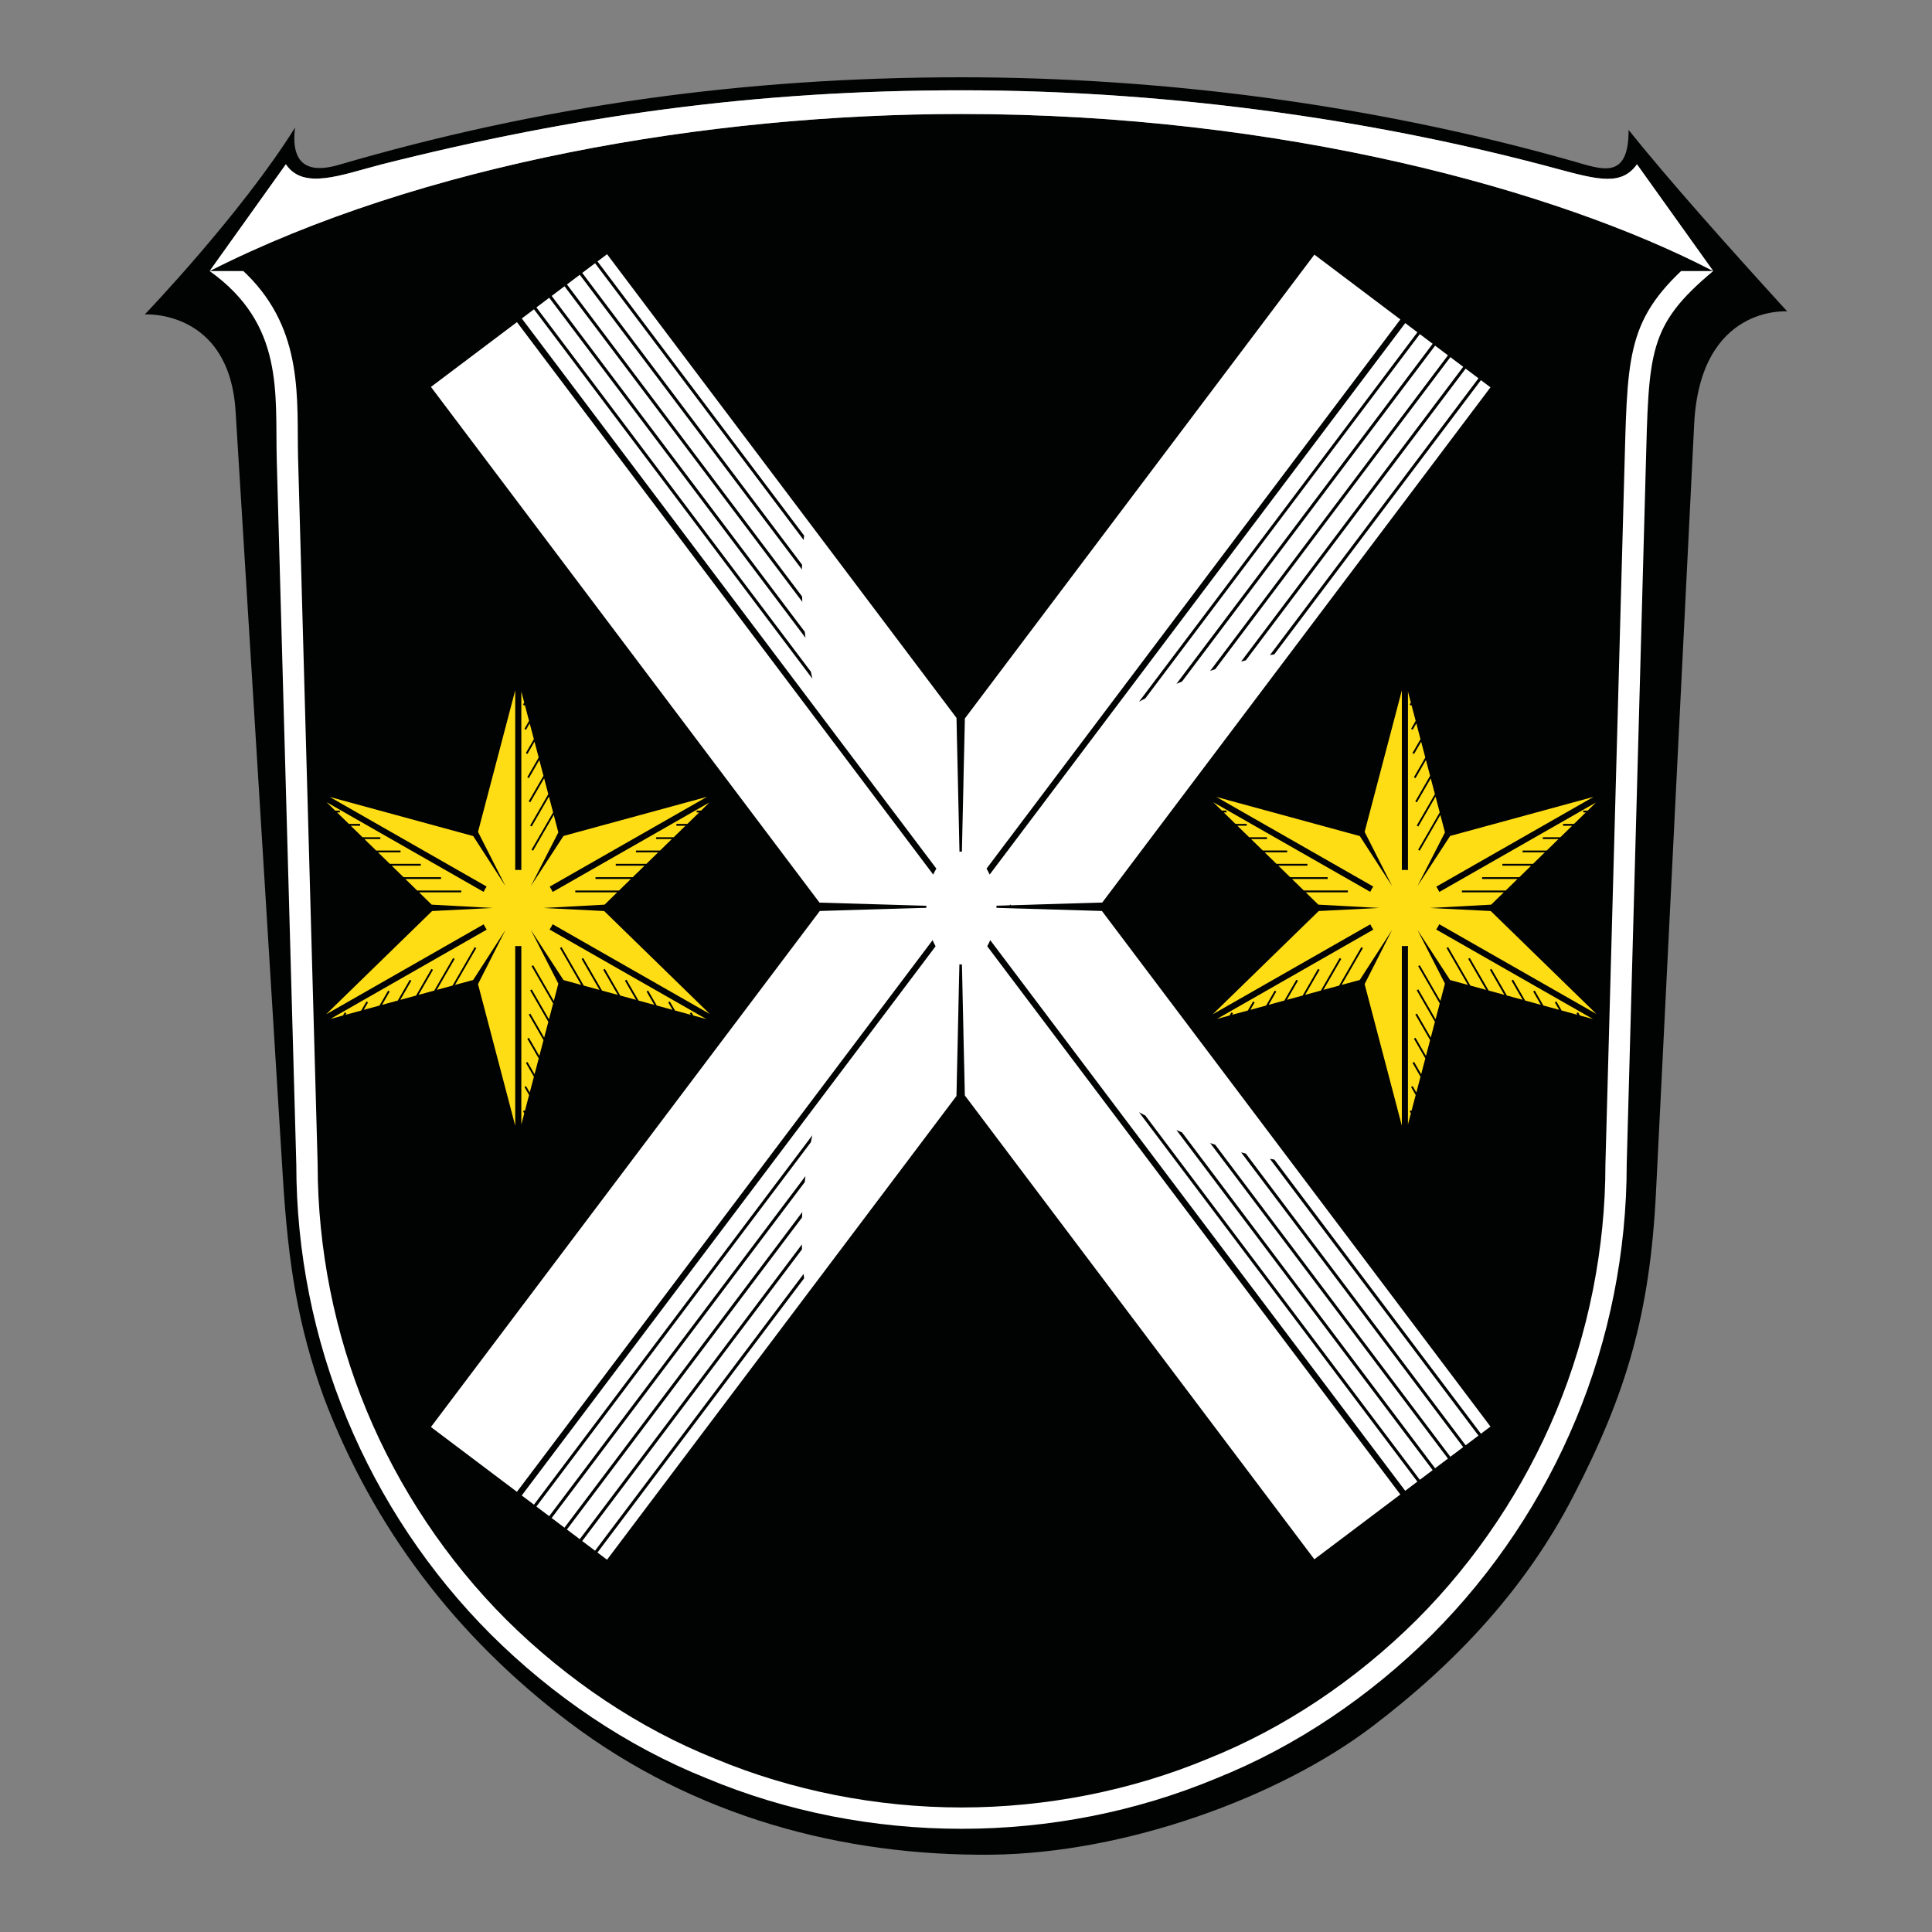 <?xml version="1.0" encoding="utf-8"?>
<!-- Generator: Adobe Illustrator 16.0.0, SVG Export Plug-In . SVG Version: 6.00 Build 0)  -->
<!DOCTYPE svg PUBLIC "-//W3C//DTD SVG 1.1//EN" "http://www.w3.org/Graphics/SVG/1.1/DTD/svg11.dtd">
<svg version="1.1" id="Ebene_1" xmlns="http://www.w3.org/2000/svg" xmlns:xlink="http://www.w3.org/1999/xlink" x="0px" y="0px"
	 width="250px" height="250px" viewBox="0 0 250 250" enable-background="new 0 0 250 250" xml:space="preserve">
<rect x="0" y="0" width="250" height="250" fill="#808080" stroke="none"/>
<g>
	<g>
		<path fill="#010202" d="M210.739,16.813c0.028,6.605-3.54,5.078-7.203,4.04C177.292,13.398,149.863,10,124.409,10
			C95.991,10,69.748,13.75,43.8,21.344c-3.849,1.125-6.217,0.008-5.624-4.831c-7.005,11.212-19.438,24.171-19.438,24.171
			s10.934-0.686,11.746,12.536l6.112,99.055c0.706,11.446,1.975,19.338,5.328,28.611c6.397,16.833,17.068,30.884,31.671,41.934
			c16.264,12.295,35.523,17.365,54.66,17.176c17.286-0.174,37.192-7.364,49.332-16.6c11.012-8.362,19.931-18.031,26.009-29.817
			c6.776-13.122,9.908-23.357,10.693-39.426l4.934-99.256c0.771-15.482,12.038-14.603,12.038-14.603
			C223.128,31.371,215.909,23.249,210.739,16.813z M124.409,14.749c-32.956-0.004-70.052,6.511-97.284,20.324l9.866-13.813
			c2.27,3.37,7.103,1.383,12.432,0c25.042-6.314,48.346-9.577,74.986-9.577c28.414,0,55.251,4.249,77.135,10.177
			c5.379,1.458,8.308,2.163,10.28-0.6l9.867,13.813C201.563,24.613,165.847,14.749,124.409,14.749z"/>
		<g>
			<path fill="#FFFFFF" d="M221.691,35.073c-20.128-10.46-55.845-20.324-97.282-20.324c-32.956-0.004-70.052,6.511-97.284,20.324
				l9.866-13.813c2.27,3.37,7.103,1.383,12.432,0c25.042-6.314,48.346-9.577,74.986-9.577c28.414,0,55.251,4.249,77.135,10.177
				c5.379,1.458,8.308,2.163,10.28-0.6L221.691,35.073z"/>
			<g>
				<defs>
					<path id="SVGID_1_" d="M27.125,35.073c9.669,6.896,8.477,15.739,8.682,24.271l2.534,91.324c0,11.266,2.234,22.534,6.563,32.953
						c4.31,10.397,10.674,19.95,18.66,27.923c7.964,7.906,17.512,14.428,27.9,18.58c10.419,4.348,21.688,6.521,32.956,6.521
						c11.267,0,22.534-2.176,32.952-6.521c10.398-4.15,19.95-10.674,27.903-18.58c7.985-7.986,14.35-17.533,18.658-27.923
						c4.329-10.417,6.563-21.686,6.563-32.953l2.461-89.983c0.415-15.163,0.247-18.518,8.732-25.612"/>
				</defs>
				<clipPath id="SVGID_2_">
					<use xlink:href="#SVGID_1_"  overflow="visible"/>
				</clipPath>
				<path clip-path="url(#SVGID_2_)" fill="#FFFFFF" d="M124.421,239.408c-11.694,0-23.452-2.325-34.001-6.728
					c-10.39-4.154-20.349-10.785-28.803-19.177c-8.168-8.152-14.829-18.117-19.265-28.823c-4.427-10.652-6.769-22.399-6.774-33.973
					l-2.532-91.287c-0.023-1.009-0.028-2.016-0.034-2.988c-0.04-7.417-0.075-13.821-7.49-19.11l3.207-4.499
					c9.717,6.932,9.765,15.775,9.807,23.578c0.005,0.949,0.01,1.93,0.035,2.877l2.533,91.391c0,10.864,2.196,21.892,6.351,31.894
					c4.163,10.042,10.409,19.387,18.061,27.026c7.933,7.872,17.262,14.088,26.977,17.97l0.039,0.017
					c9.885,4.127,20.911,6.309,31.891,6.309c10.97,0,21.997-2.182,31.89-6.309l0.039-0.017c9.728-3.882,19.059-10.098,26.979-17.974
					c7.652-7.651,13.897-16.998,18.056-27.021c4.155-10.001,6.354-21.028,6.354-31.895l0.001-0.076l2.495-91.321
					c0.385-14.318,0.5-18.639,9.685-26.318l3.545,4.239c-7.274,6.081-7.332,8.231-7.707,22.228l-0.036,1.341l-2.459,89.946
					c-0.005,11.575-2.348,23.323-6.774,33.976c-4.432,10.686-11.092,20.648-19.257,28.814c-8.444,8.397-18.405,15.028-28.812,19.185
					C147.862,237.083,136.108,239.408,124.421,239.408z"/>
			</g>
		</g>
	</g>
	<path fill="#FFFFFF" d="M185.406,174.695l7.459,9.901l-1.235,0.928l-7.301-9.688l-19.43-25.788
		c-0.193-0.032-0.386-0.064-0.577-0.099l19.731,26.177l7.261,9.639l-1.661,1.251l-7.081-9.396l-21.362-28.349
		c-0.2-0.051-0.405-0.104-0.611-0.158l21.69,28.785l7.049,9.354l-1.662,1.251l-6.901-9.16l-23.528-31.218
		c-0.216-0.07-0.438-0.141-0.653-0.217l23.892,31.703l6.878,9.128l-1.661,1.252l-6.768-8.981l-25.979-34.479
		c-0.245-0.099-0.487-0.201-0.727-0.305l26.404,35.042l6.754,8.963l-1.662,1.252l-6.681-8.864l-28.842-38.274
		c-0.268-0.138-0.537-0.28-0.811-0.422l29.348,38.944l6.669,8.852l-1.572,1.188l-6.641-8.812l-32.151-42.663l-9.492-12.598
		l-0.967-1.283v-0.004l-0.249-0.327l-1.302-1.729l-0.248-0.328l-1.303-1.729l-0.245-0.322v-0.004l-1.101-1.456
		c-0.06,0.139-0.117,0.272-0.186,0.402c-0.067,0.134-0.135,0.261-0.205,0.387l0.998,1.321l0.244,0.328l1.302,1.729l0.25,0.329v0.004
		l1.304,1.724l0.242,0.33h0.004l0.968,1.284l8.083,10.726l33.428,44.364l6.634,8.8v0.005l-11.125,8.383l-7.359-9.767l-37.869-50.254
		l-0.027-1.326l-0.055-2.497l-0.017-0.641l-0.076-3.354l-0.011-0.64l-0.074-3.358l-0.016-0.634l-0.071-3.359l-0.008-0.356
		l-0.008-0.283l-0.014-0.505c-0.023,0.004-0.041,0.004-0.064,0.004c-0.088,0-0.176-0.004-0.262-0.011l-0.008,0.385l-0.016,0.609
		l-0.016,0.677l-0.079,3.562l-0.012,0.674l-0.078,3.56l-0.016,0.681l-0.081,3.559l-0.017,0.675l-0.022,1.184v0.004l-0.036,1.461
		l-19.428,25.786l-25.787,34.22l-1.235-0.93l26.734-35.48c-0.024-0.193-0.043-0.382-0.059-0.576l-26.99,35.82l-1.663-1.251
		l28.442-37.746v-0.004c-0.006-0.208-0.014-0.417-0.018-0.626l-28.74,38.135l-1.662-1.252l30.424-40.373v-0.004
		c0.012-0.232,0.02-0.461,0.031-0.695l-30.771,40.836l-1.66-1.251l32.752-43.46v-0.004c0.027-0.261,0.059-0.517,0.09-0.777
		l-33.159,44.004l-1.657-1.249l35.519-47.141c0.061-0.299,0.119-0.599,0.187-0.898l-36.02,47.797l-1.58-1.188l38.792-51.476
		l9.377-12.442l5.382-7.148c-0.069-0.122-0.138-0.253-0.201-0.383c-0.066-0.13-0.131-0.268-0.188-0.406l-5.485,7.281l-8.241,10.936
		l-40.061,53.165l-11.127-8.384l50.319-66.774l0.762-0.023l11.125-0.333l0.221-0.003v-0.004l1.678-0.047
		c0-0.093,0-0.179,0.004-0.266l-1.65-0.047l-0.287-0.009l-11.055-0.331l-0.837-0.023L55.765,50.066l11.127-8.382l40.061,53.163
		l0.004,0.008l8.237,10.929l5.564,7.385c0.059-0.14,0.126-0.27,0.193-0.399c0.067-0.127,0.137-0.253,0.213-0.371
		c0-0.004,0-0.004,0-0.004l-5.474-7.267h-0.004l-9.377-12.442l-0.005-0.009L67.521,41.21l1.576-1.188l36.02,47.799
		c-0.067-0.301-0.126-0.602-0.187-0.9L69.412,39.781l1.657-1.252l33.159,44.004c-0.031-0.26-0.063-0.521-0.09-0.779L71.387,38.293
		l1.66-1.251l30.771,40.836c-0.012-0.233-0.02-0.461-0.031-0.695L73.362,36.806l1.662-1.251l28.74,38.136
		c0.004-0.209,0.012-0.419,0.018-0.628L75.34,35.313l1.663-1.251l26.99,35.818c0.016-0.193,0.034-0.381,0.059-0.575L77.317,33.827
		l1.235-0.933l25.787,34.221l19.432,25.782v0.004l0.032,1.457l0.022,1.191v0.004l0.017,0.672l0.081,3.563l0.016,0.675l0.078,3.564
		l0.016,0.669l0.079,3.558v0.004l0.012,0.68v0.004l0.016,0.604l0.016,0.662c0.082-0.008,0.166-0.012,0.254-0.012
		c0.02,0,0.041,0,0.062,0.004l0.017-0.786l0.004-0.278v-0.004l0.008-0.353v-0.004l0.075-3.354l0.016-0.635l0.074-3.359l0.011-0.641
		l0.076-3.357l0.017-0.635v-0.005l0.055-2.493v-0.005l0.027-1.321l37.869-50.252l7.359-9.769l11.125,8.388l-6.634,8.799
		l-33.428,44.365l-8.083,10.728l-0.968,1.281l-0.246,0.332l-1.304,1.729l-0.25,0.327l-1.302,1.729l-0.244,0.328l-1.089,1.444
		c0.071,0.122,0.142,0.244,0.209,0.375c0.071,0.126,0.134,0.26,0.193,0.396l1.18-1.564l0.245-0.323l1.303-1.728l0.248-0.328
		l1.302-1.729l0.249-0.333l0.967-1.281l9.492-12.599l32.151-42.662l6.641-8.813l1.572,1.189l-6.669,8.853l-29.348,38.943
		c0.273-0.142,0.543-0.282,0.811-0.423c0,0,0.004,0,0.004-0.004L177.044,52.1l6.681-8.865l1.662,1.251l-6.754,8.963l-26.404,35.041
		c0.239-0.103,0.477-0.204,0.723-0.304h0.004l25.979-34.478l6.768-8.981l1.661,1.251l-6.878,9.128l-23.889,31.703
		c0.217-0.075,0.435-0.146,0.65-0.217h0.004l23.524-31.218l6.901-9.16l1.662,1.25l-7.049,9.354l-21.69,28.786
		c0.206-0.055,0.411-0.106,0.611-0.158l21.362-28.348l7.081-9.396l1.661,1.25l-7.261,9.639l-19.727,26.177
		c0.187-0.036,0.379-0.068,0.568-0.099h0.004l19.43-25.788l7.301-9.688l1.235,0.926l-7.459,9.903l-18.323,24.314l-24.454,32.453
		l-0.84,0.023l-1.142,0.035l-0.504,0.013l-0.249,0.008l-0.481,0.016l-1.934,0.058l-0.51,0.014l-0.107,0.004l-0.484,0.015
		l-2.072,0.06l-0.474,0.017l-0.016-0.021l-0.012,0.021l-0.454,0.016l-2.209,0.063l-0.34,0.013l-0.082-0.111l-0.088,0.114
		l-0.312,0.009l-1.379,0.043c0.004,0.091,0.004,0.181,0.004,0.273l1.41,0.043l0.236,0.007l0.248,0.008l0.262,0.009l2.289,0.066
		l0.375,0.013h0.105l0.396,0.011l2.15,0.067l0.485,0.011h0.027l0.511,0.017l2.009,0.059l0.484,0.016l0.171,0.004l0.503,0.018
		l1.221,0.036l0.762,0.023l24.493,32.502L185.406,174.695z"/>
	<g>
		<path fill="#FFDD15" d="M71.326,119.947c0.068-0.114,0.127-0.23,0.186-0.351l20.333,11.61l-13.667-13.318l-6.204-0.313
			l-1.661-0.083l1.661-0.091l6.257-0.339l1.633-1.596H74.44v-0.235h5.668l1.521-1.488h-4.573v-0.235h4.819l1.527-1.489h-3.725
			v-0.237h3.965l1.527-1.488h-2.877v-0.235h3.121l1.521-1.484h-2.025v-0.236h2.269l1.528-1.488h-1.177v-0.237h1.417l1.528-1.487
			h-0.329v-0.236h0.573l1.064-1.044l-20.267,11.573c-0.054-0.119-0.112-0.233-0.181-0.349c-0.063-0.112-0.134-0.229-0.206-0.339
			l20.354-11.622l-18.568,5.063l-3.322,5.103l-0.911,1.396l0.76-1.482l2.807-5.478l-0.595-2.258l-2.674,4.625l-0.204-0.118
			l2.794-4.834v-0.004l-0.537-2.041l-2.233,3.868l-0.206-0.119l2.354-4.072l-0.537-2.044l-1.796,3.104L68.41,103.7l1.914-3.312
			v-0.004l-0.537-2.035l-1.354,2.343l-0.205-0.118l1.477-2.554v-0.004l-0.537-2.041l-0.919,1.588l-0.205-0.119l1.038-1.794
			l-0.539-2.045l-0.476,0.828l-0.206-0.118l0.597-1.035l-0.537-2.044l-0.04,0.068l-0.205-0.119l0.159-0.271V90.91l-0.376-1.43
			v23.103c-0.129-0.012-0.262-0.021-0.395-0.021h-0.02c-0.126,0-0.253,0.004-0.375,0.017V89.331l-4.815,18.314l2.806,5.534
			l0.754,1.483l-0.903-1.397l-3.278-5.078l-18.566-5.063l20.302,11.594c-0.075,0.111-0.146,0.223-0.209,0.336
			c-0.067,0.115-0.126,0.233-0.182,0.353l-20.322-11.604l1.118,1.087h0.608v0.236h-0.368l1.528,1.487h1.456v0.237h-1.212
			l1.524,1.488h2.308v0.236h-2.064l1.523,1.484h3.157v0.235h-2.916l1.527,1.488h4.006v0.237h-3.762l1.527,1.489h4.855v0.235h-4.615
			l1.528,1.488h5.702v0.235h-5.459l1.636,1.596l6.251,0.339l1.661,0.091l-1.661,0.083l-6.2,0.313L42.201,131.25l20.384-11.642
			c0.057,0.119,0.118,0.237,0.186,0.351c0.066,0.115,0.134,0.226,0.209,0.336l-20.234,11.561l1.636-0.45h0.004l0.231-0.407
			l0.205,0.119l-0.113,0.201l2.034-0.557l0.676-1.167l0.205,0.117l-0.558,0.963l2.042-0.557l1.112-1.93l0.207,0.118l-0.992,1.722
			l2.036-0.557l1.553-2.688l0.204,0.118l-1.433,2.481l2.04-0.555l1.989-3.449l0.206,0.118l-1.871,3.24l2.035-0.553l2.434-4.214
			l0.204,0.117l-2.313,4.006l2.04-0.557l2.869-4.974l0.205,0.12l-2.756,4.767l2.351-0.639l3.282-5.083l0.903-1.397l-0.754,1.483
			l-2.806,5.533l4.815,18.32v-23.252c0.122,0.011,0.249,0.015,0.375,0.015h0.02c0.133,0,0.266-0.008,0.395-0.019v23.105l0.38-1.444
			v-0.004l-0.159-0.272l0.205-0.118l0.04,0.067l0.537-2.045l-0.597-1.035l0.206-0.116l0.476,0.828l0.539-2.044l-1.034-1.792
			l0.201-0.121l0.92,1.585l0.536-2.036v-0.004l-1.477-2.554l0.205-0.118l1.354,2.344l0.537-2.041v-0.004l-1.91-3.311l0.205-0.117
			l1.792,3.105l0.537-2.044l-2.354-4.073l0.206-0.119l2.233,3.868l0.537-2.049l-2.79-4.83l0.204-0.118l2.674,4.625l0.587-2.245
			l-2.807-5.479l-0.76-1.484l0.911,1.397l3.326,5.107l2.29,0.623l-2.752-4.771l0.206-0.12l2.872,4.981l2.041,0.557l-2.317-4.01
			l0.206-0.117l2.435,4.214l2.038,0.557l-1.876-3.248l0.205-0.119l1.992,3.454l2.041,0.555l-1.436-2.484l0.204-0.119l1.557,2.696
			l2.035,0.557l-0.995-1.729l0.206-0.118l1.112,1.934l2.04,0.557l-0.555-0.967l0.204-0.117l0.676,1.171h0.004l2.035,0.557
			l-0.118-0.205l0.205-0.119l0.237,0.415h0.004l1.688,0.461l-20.29-11.587C71.192,120.173,71.26,120.063,71.326,119.947z
			 M67.064,117.514l-0.005-0.005h0.005V117.514z"/>
		<path fill="#FFDD15" d="M186.053,119.947c0.067-0.114,0.127-0.23,0.187-0.351l20.333,11.61l-13.668-13.318l-6.203-0.313
			l-1.662-0.083l1.662-0.091l6.254-0.339l1.635-1.596h-5.424v-0.235h5.668l1.524-1.488h-4.574v-0.235h4.817l1.527-1.489h-3.726
			v-0.237h3.968l1.527-1.488h-2.878v-0.235h3.122l1.52-1.484h-2.024v-0.236h2.271l1.526-1.488h-1.178v-0.237h1.419l1.525-1.487
			h-0.327v-0.236h0.574l1.064-1.044l-20.266,11.573c-0.056-0.119-0.114-0.233-0.183-0.349c-0.063-0.112-0.133-0.229-0.204-0.339
			l20.352-11.622l-18.567,5.063l-3.323,5.103l-0.913,1.396l0.762-1.482l2.808-5.478l-0.596-2.258l-2.672,4.625l-0.203-0.118
			l2.792-4.834v-0.004l-0.537-2.041l-2.235,3.868l-0.204-0.119l2.352-4.072l-0.536-2.044l-1.795,3.104l-0.206-0.117l1.914-3.312
			v-0.004l-0.535-2.035l-1.354,2.343l-0.206-0.118l1.476-2.554v-0.004l-0.536-2.041l-0.919,1.588l-0.206-0.119l1.037-1.794
			l-0.535-2.045l-0.478,0.828l-0.205-0.118l0.596-1.035l-0.537-2.044l-0.039,0.068l-0.205-0.119l0.157-0.275l-0.374-1.43v23.103
			c-0.131-0.012-0.261-0.021-0.396-0.021h-0.02c-0.126,0-0.253,0.004-0.374,0.017V89.331l-4.815,18.314l2.806,5.534l0.754,1.483
			l-0.904-1.397l-3.279-5.078l-18.564-5.063l20.301,11.594c-0.073,0.111-0.146,0.223-0.209,0.336
			c-0.063,0.115-0.126,0.229-0.182,0.349l-20.32-11.601l1.116,1.087h0.607v0.236h-0.365l1.526,1.487h1.455v0.237h-1.21l1.522,1.488
			h2.309v0.236h-2.063l1.522,1.484h3.156v0.235h-2.916l1.527,1.488h4.005v0.237h-3.76l1.526,1.489h4.854v0.235h-4.613l1.527,1.488
			h5.702v0.235h-5.457l1.635,1.596l6.251,0.339l1.662,0.091l-1.662,0.083l-6.2,0.313l-13.715,13.361l20.384-11.638
			c0.06,0.118,0.118,0.233,0.186,0.347c0.067,0.115,0.136,0.226,0.209,0.336l-20.233,11.561l1.633-0.45h0.004l0.233-0.407
			l0.205,0.119l-0.114,0.201l2.038-0.557l0.674-1.167l0.206,0.117l-0.559,0.963l2.042-0.557l1.112-1.93l0.204,0.118l-0.988,1.722
			l2.035-0.557l1.551-2.688l0.206,0.118l-1.435,2.481l2.042-0.555l1.989-3.449l0.204,0.118l-1.87,3.24l2.036-0.553l2.432-4.214
			l0.206,0.117l-2.313,4.006l2.036-0.553l2.872-4.978l0.205,0.12l-2.752,4.767l2.347-0.639l3.283-5.083l0.904-1.397l-0.754,1.483
			l-2.806,5.533l4.815,18.32v-23.252c0.121,0.011,0.248,0.015,0.374,0.015h0.02c0.135,0,0.265-0.008,0.396-0.019v23.105l0.379-1.444
			v-0.004l-0.158-0.272l0.205-0.118l0.039,0.067l0.537-2.045l-0.596-1.035l0.205-0.116l0.478,0.828l0.535-2.044l-1.032-1.792
			l0.205-0.121l0.915,1.585l0.536-2.036v-0.004l-1.475-2.554l0.205-0.118l1.354,2.344l0.535-2.041v-0.004l-1.91-3.311l0.205-0.117
			l1.792,3.105l0.536-2.044l-2.352-4.073l0.204-0.119l2.235,3.868l0.537-2.049l-2.792-4.83l0.208-0.118l2.667,4.625l0.592-2.245
			l-2.808-5.479l-0.762-1.484l0.913,1.397l3.327,5.107l2.289,0.623l-2.751-4.771l0.205-0.12l2.872,4.981l2.041,0.557l-2.316-4.01
			l0.205-0.117l2.436,4.214l2.037,0.557l-1.875-3.248l0.205-0.119l1.992,3.454l2.04,0.555l-1.436-2.484l0.206-0.119l1.554,2.696
			l2.037,0.557l-0.994-1.729l0.204-0.118l1.113,1.934l2.04,0.557l-0.557-0.967l0.205-0.117l0.675,1.171h0.004l2.037,0.557
			l-0.118-0.205l0.205-0.119l0.236,0.415h0.003l1.69,0.461l-20.289-11.587C185.921,120.173,185.986,120.063,186.053,119.947z
			 M181.791,117.514l-0.004-0.005h0.004V117.514z"/>
	</g>
</g>
</svg>

